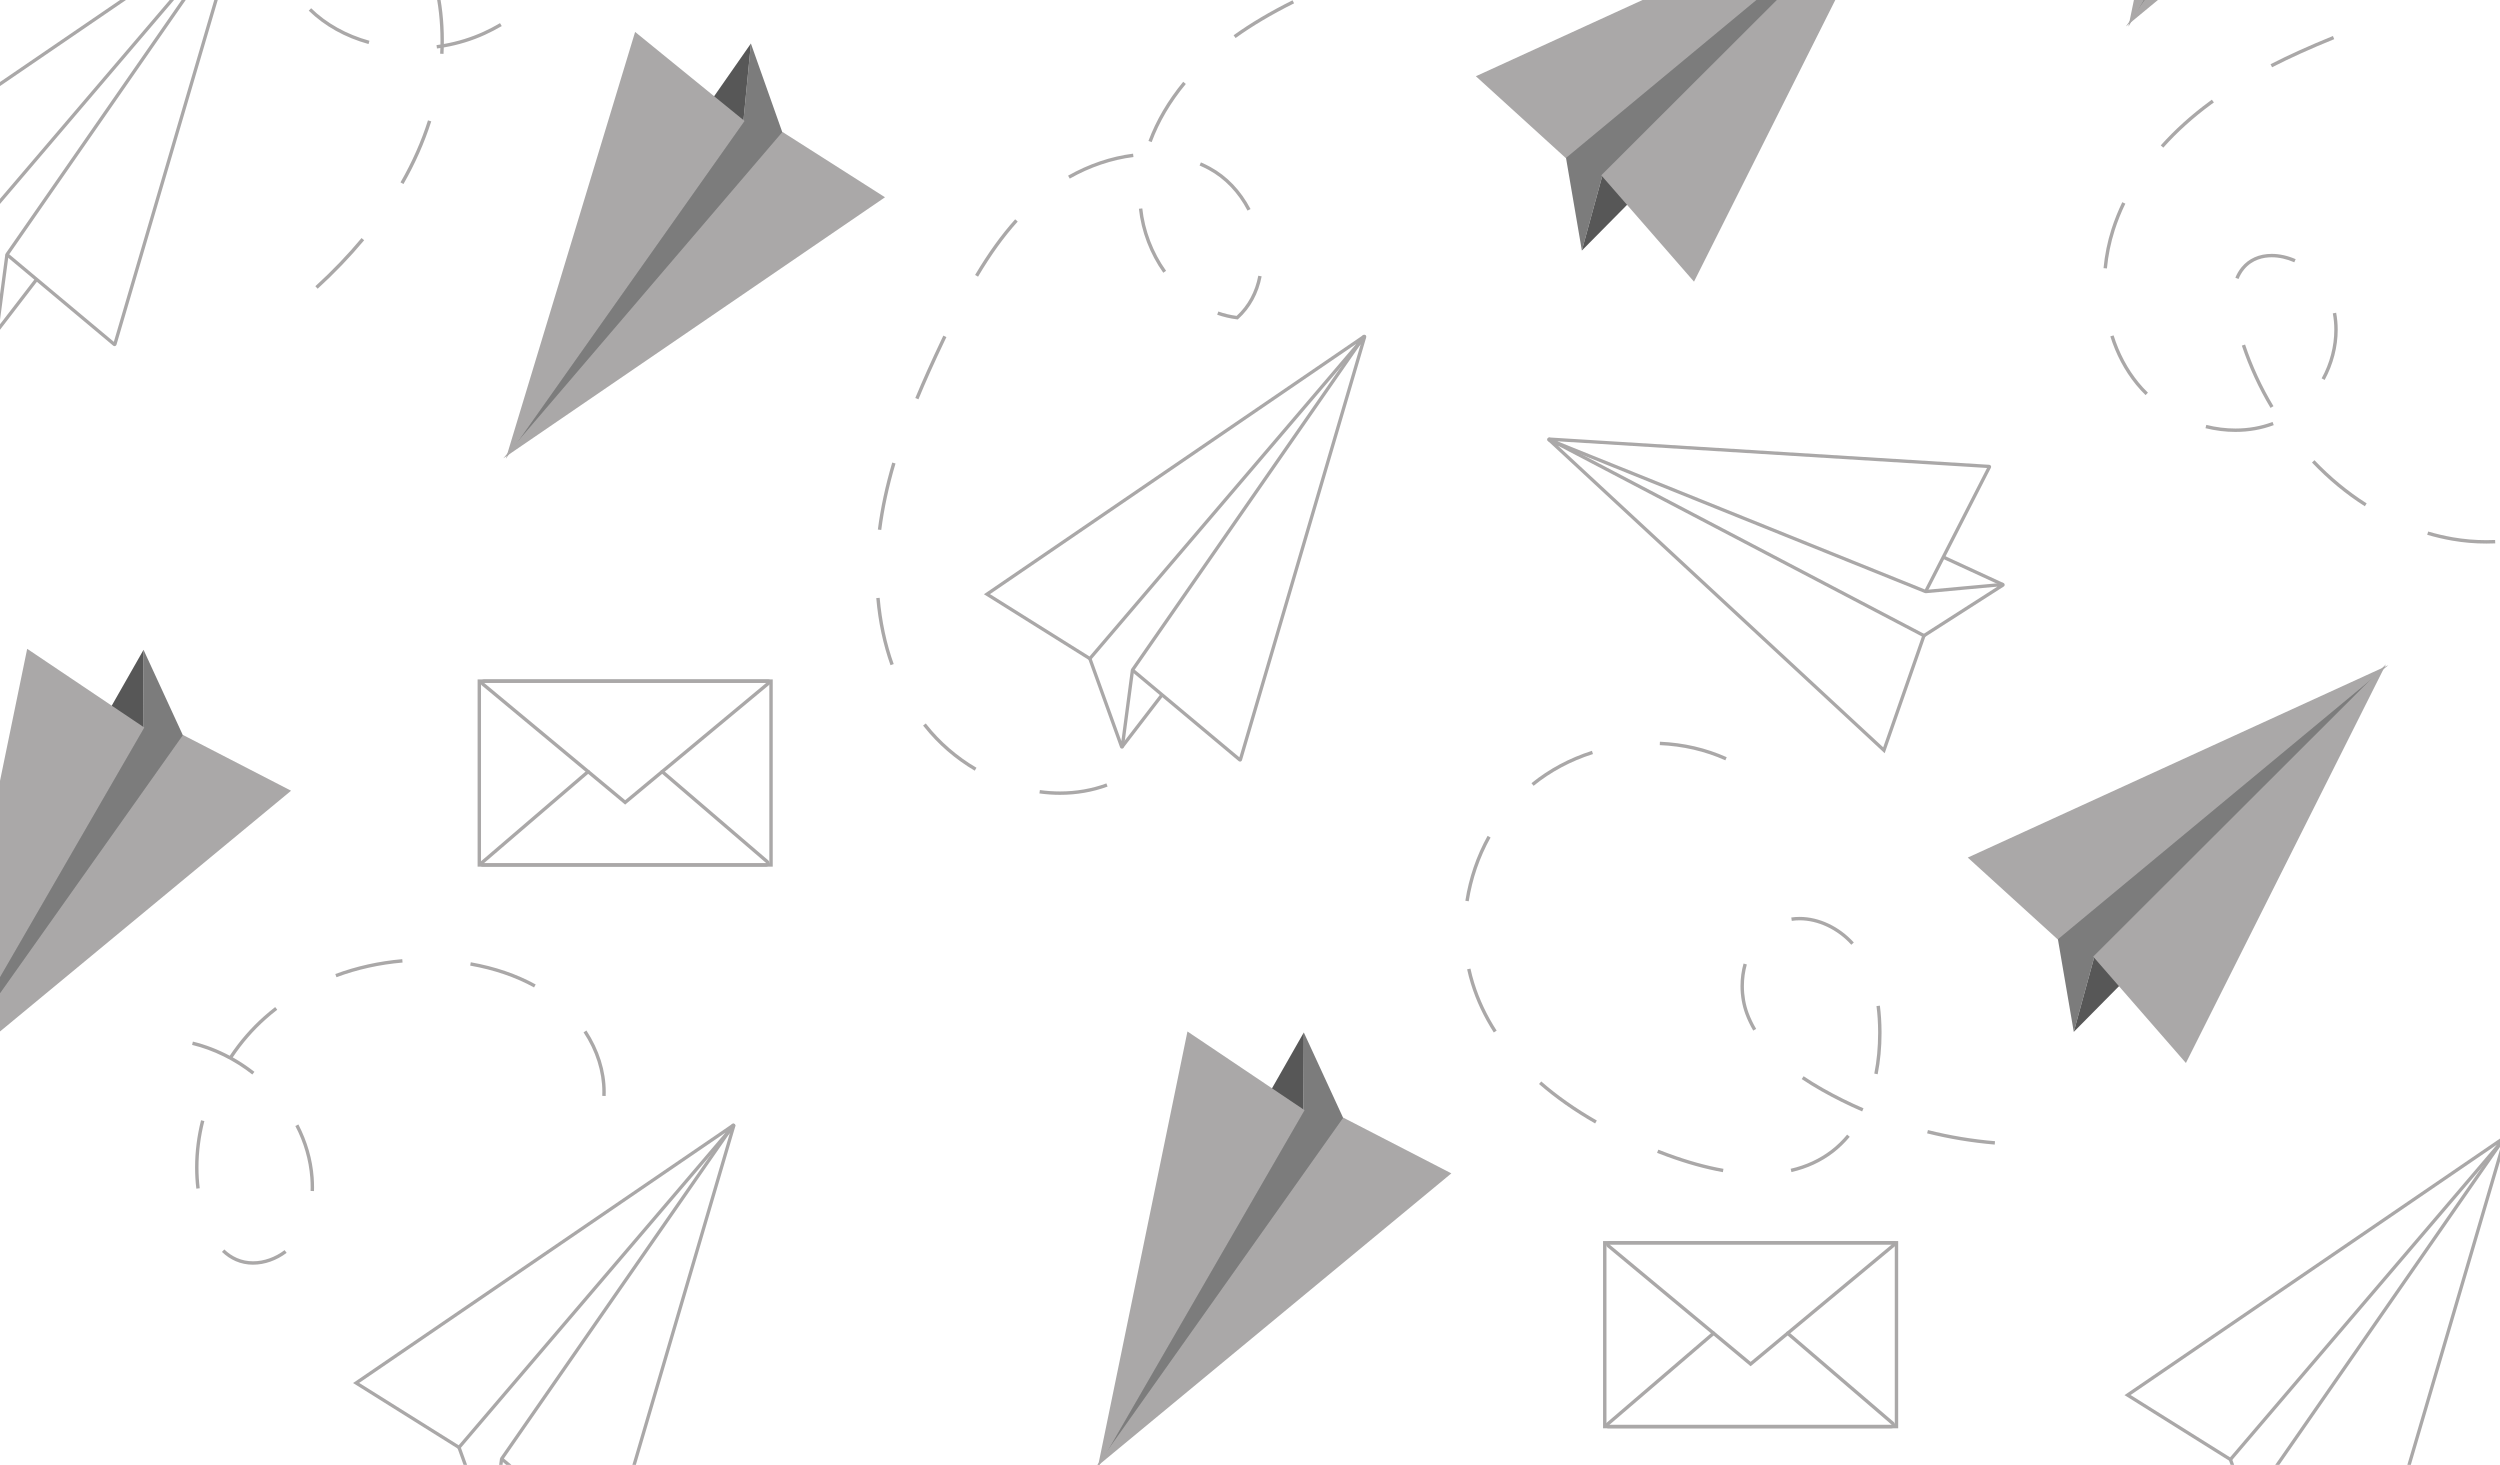 <?xml version="1.0" encoding="UTF-8"?> <svg xmlns="http://www.w3.org/2000/svg" width="512" height="300" viewBox="0 0 512 300" fill="none"> <path d="M223.27 135.336L201.504 121.7L279.139 68.652C279.307 68.537 279.527 68.564 279.662 68.714C279.8 68.865 279.804 69.086 279.672 69.242L223.268 135.334L223.27 135.336ZM202.755 121.676L223.131 134.441L277.763 70.424L202.755 121.676Z" fill="#AAA8A8"></path> <path d="M254.033 155.973C253.913 155.994 253.788 155.962 253.693 155.882L231.764 137.532C231.597 137.392 231.565 137.151 231.688 136.973L279.052 68.74C279.169 68.571 279.389 68.512 279.575 68.602C279.761 68.691 279.854 68.898 279.796 69.097L254.362 155.68C254.322 155.816 254.218 155.921 254.082 155.963C254.066 155.967 254.05 155.972 254.033 155.974V155.973ZM232.391 137.164L253.819 155.094L278.671 70.491L232.391 137.164Z" fill="#AAA8A8"></path> <path d="M229.852 153.316C229.843 153.318 229.833 153.319 229.824 153.32C229.633 153.341 229.453 153.229 229.389 153.047L222.88 135.002L223.526 134.77L229.658 151.772L231.592 137.179L232.272 137.269L230.192 152.961C230.169 153.141 230.03 153.284 229.854 153.316H229.852Z" fill="#AAA8A8"></path> <path d="M237.741 142.055L229.586 152.663L230.13 153.081L238.285 142.473L237.741 142.055Z" fill="#AAA8A8"></path> <path d="M-7.235 50.247L-29 36.611L48.635 -16.436C48.803 -16.551 49.023 -16.524 49.158 -16.375C49.295 -16.223 49.3 -16.002 49.168 -15.847L-7.236 50.246L-7.235 50.247ZM-27.749 36.588L-7.373 49.353L47.259 -14.664L-27.747 36.586L-27.749 36.588Z" fill="#AAA8A8"></path> <path d="M23.53 70.885C23.409 70.906 23.285 70.873 23.189 70.794L1.26 52.443C1.094 52.303 1.062 52.063 1.185 51.885L48.548 -16.348C48.666 -16.517 48.885 -16.576 49.072 -16.487C49.258 -16.397 49.35 -16.19 49.293 -15.991L23.859 70.592C23.818 70.728 23.714 70.833 23.579 70.875C23.562 70.879 23.547 70.883 23.53 70.886V70.885ZM1.887 52.075L23.316 70.006L48.167 -14.597L1.887 52.075Z" fill="#AAA8A8"></path> <path d="M-0.653 68.229C-0.663 68.231 -0.673 68.232 -0.681 68.234C-0.873 68.254 -1.052 68.142 -1.117 67.96L-7.625 49.915L-6.98 49.683L-0.848 66.685L1.087 52.092L1.767 52.182L-0.313 67.874C-0.337 68.054 -0.476 68.197 -0.652 68.229H-0.653Z" fill="#AAA8A8"></path> <path d="M7.249 56.984L-0.906 67.592L-0.362 68.01L7.792 57.403L7.249 56.984Z" fill="#AAA8A8"></path> <path d="M158.257 177.491H97.812V139.145H158.257V177.491ZM98.512 176.791H157.557V139.844H98.512V176.791Z" fill="#AAA8A8"></path> <path d="M156.883 177.491H98.844C98.589 177.491 98.368 177.337 98.278 177.098C98.19 176.858 98.257 176.597 98.45 176.431L120.22 157.761C120.367 157.635 120.588 157.652 120.713 157.799C120.839 157.946 120.822 158.167 120.675 158.293L99.104 176.793H156.88C156.89 176.793 156.899 176.793 156.906 176.773C156.913 176.753 156.906 176.748 156.898 176.741L135.387 158.293C135.24 158.167 135.224 157.946 135.35 157.799C135.475 157.652 135.697 157.635 135.842 157.761L157.353 176.209C157.587 176.409 157.669 176.727 157.561 177.015C157.455 177.305 157.186 177.491 156.878 177.491H156.883Z" fill="#AAA8A8"></path> <path d="M128.035 164.786L127.811 164.6L98.686 140.385C98.456 140.193 98.374 139.888 98.475 139.608C98.577 139.327 98.836 139.145 99.134 139.145H157.359C157.593 139.145 157.796 139.286 157.874 139.506C157.954 139.725 157.889 139.965 157.709 140.113L128.035 164.784V164.786ZM99.134 139.844V139.847L128.035 163.876L156.939 139.844H99.134Z" fill="#AAA8A8"></path> <path d="M388.749 292.516H328.304V254.17H388.749V292.516ZM329.004 291.816H388.049V254.87H329.004V291.816Z" fill="#AAA8A8"></path> <path d="M387.374 292.516H329.335C329.08 292.516 328.859 292.362 328.77 292.123C328.682 291.884 328.749 291.622 328.942 291.457L350.712 272.786C350.858 272.66 351.08 272.677 351.206 272.824C351.332 272.971 351.315 273.192 351.168 273.318L329.597 291.818H387.373C387.382 291.818 387.392 291.818 387.399 291.798C387.406 291.779 387.399 291.773 387.391 291.766L365.88 273.317C365.733 273.191 365.716 272.969 365.842 272.822C365.968 272.675 366.189 272.659 366.336 272.785L387.847 291.234C388.081 291.434 388.164 291.752 388.056 292.04C387.949 292.33 387.681 292.516 387.373 292.516H387.374Z" fill="#AAA8A8"></path> <path d="M358.526 279.811L358.302 279.625L329.177 255.41C328.948 255.218 328.864 254.913 328.966 254.633C329.068 254.352 329.327 254.17 329.625 254.17H387.85C388.084 254.17 388.287 254.311 388.365 254.531C388.444 254.751 388.379 254.989 388.2 255.139L358.526 279.81V279.811ZM329.625 254.87L358.526 278.9L387.43 254.87H329.625Z" fill="#AAA8A8"></path> <path d="M486.279 -66.127L478.141 -83.795L478.056 -67.826L436.287 4.445L486.279 -66.127Z" fill="#7C7C7C"></path> <path d="M436.287 4.444L508.04 -54.905L486.279 -66.127L436.287 4.444Z" fill="#AAA8A8"></path> <path d="M486.223 -66.353L508.355 -54.938L508.151 -54.769L435.38 5.422L486.223 -66.353ZM507.724 -54.869L486.333 -65.902L437.195 3.466L507.724 -54.869Z" fill="#AAA8A8"></path> <path d="M436.287 4.445L454.427 -83.709L478.056 -67.826L436.287 4.445Z" fill="#AAA8A8"></path> <path d="M454.308 -84L478.29 -67.88L478.208 -67.738L435.899 5.468L454.31 -84H454.308ZM477.822 -67.772L454.546 -83.418L436.676 3.42L477.821 -67.772H477.822Z" fill="#AAA8A8"></path> <path d="M456.86 299.357L435.095 285.721L512.73 232.673C512.898 232.558 513.117 232.585 513.253 232.735C513.39 232.886 513.394 233.107 513.263 233.262L456.859 299.355L456.86 299.357ZM436.346 285.697L456.722 298.462L511.354 234.445L436.346 285.697Z" fill="#AAA8A8"></path> <path d="M487.623 319.994C487.503 320.015 487.378 319.983 487.283 319.903L465.354 301.553C465.187 301.413 465.155 301.172 465.278 300.994L512.642 232.761C512.759 232.592 512.979 232.533 513.165 232.623C513.351 232.712 513.444 232.919 513.386 233.118L487.952 319.701C487.912 319.837 487.808 319.942 487.672 319.984C487.655 319.988 487.64 319.993 487.623 319.995V319.994ZM465.981 301.185L487.409 319.115L512.261 234.512L465.981 301.185Z" fill="#AAA8A8"></path> <path d="M463.442 317.337C463.432 317.339 463.422 317.34 463.414 317.341C463.222 317.362 463.043 317.25 462.978 317.068L456.47 299.023L457.115 298.791L463.247 315.793L465.182 301.2L465.862 301.29L463.782 316.982C463.758 317.162 463.619 317.305 463.443 317.337H463.442Z" fill="#AAA8A8"></path> <path d="M94.074 296.881L72.308 283.245L149.943 230.197C150.111 230.082 150.331 230.109 150.466 230.259C150.604 230.41 150.608 230.631 150.476 230.786L94.072 296.879L94.074 296.881ZM73.559 283.221L93.935 295.986L148.567 231.969L73.559 283.221Z" fill="#AAA8A8"></path> <path d="M124.838 317.518C124.718 317.539 124.593 317.507 124.498 317.427L102.569 299.077C102.402 298.937 102.37 298.696 102.493 298.518L149.856 230.285C149.974 230.116 150.194 230.057 150.38 230.147C150.566 230.236 150.658 230.443 150.601 230.642L125.167 317.225C125.126 317.361 125.023 317.466 124.887 317.508C124.87 317.512 124.855 317.516 124.838 317.519V317.518ZM103.196 298.709L124.624 316.639L149.476 232.036L103.196 298.709Z" fill="#AAA8A8"></path> <path d="M100.655 314.861C100.646 314.862 100.636 314.864 100.627 314.865C100.436 314.886 100.256 314.774 100.192 314.592L93.683 296.547L94.329 296.315L100.461 313.317L102.395 298.724L103.075 298.813L100.995 314.506C100.972 314.686 100.833 314.829 100.657 314.861H100.655Z" fill="#AAA8A8"></path> <path d="M275.159 229.117L267.021 211.45L266.935 227.419L225.168 299.689L275.159 229.117Z" fill="#7C7C7C"></path> <path d="M225.168 299.689L296.92 240.34L275.159 229.117L225.168 299.689Z" fill="#AAA8A8"></path> <path d="M275.104 228.892L297.236 240.307L297.032 240.476L224.261 300.666L275.104 228.892ZM296.605 240.375L275.214 229.343L226.076 298.711L296.605 240.375Z" fill="#AAA8A8"></path> <path d="M266.935 227.419L267.02 211.45L260.407 223.059L266.935 227.419Z" fill="#575757"></path> <path d="M225.168 299.689L243.308 211.536L266.935 227.42L225.168 299.689Z" fill="#AAA8A8"></path> <path d="M243.189 211.245L267.17 227.365L267.089 227.506L224.78 300.713L243.191 211.245H243.189ZM266.703 227.473L243.427 211.827L225.557 298.665L266.702 227.473H266.703Z" fill="#AAA8A8"></path> <path d="M37.535 150.751L29.399 133.083L29.313 149.053L-12.455 221.323L37.535 150.751Z" fill="#7C7C7C"></path> <path d="M-12.455 221.323L59.297 161.975L37.535 150.751L-12.455 221.323Z" fill="#AAA8A8"></path> <path d="M37.481 150.525L59.613 161.94L59.409 162.109L-13.362 222.3L37.481 150.525ZM58.982 162.009L37.591 150.976L-11.547 220.344L58.982 162.009Z" fill="#AAA8A8"></path> <path d="M29.313 149.053L29.399 133.083L22.785 144.693L29.313 149.053Z" fill="#575757"></path> <path d="M-12.455 221.323L5.685 133.169L29.313 149.053L-12.455 221.323Z" fill="#AAA8A8"></path> <path d="M5.566 132.878L29.547 148.998L29.465 149.14L-12.844 222.346L5.566 132.878ZM29.08 149.106L5.804 133.46L-12.066 220.298L29.078 149.106H29.08Z" fill="#AAA8A8"></path> <path d="M160.278 27.249L153.785 8.913L152.245 24.808L104.067 92.972L160.278 27.249Z" fill="#7C7C7C"></path> <path d="M104.067 92.972L180.927 40.407L160.278 27.248L104.067 92.972Z" fill="#AAA8A8"></path> <path d="M160.245 27.019L181.246 40.402L181.028 40.551L103.076 93.864L160.246 27.019H160.245ZM180.609 40.413L160.312 27.478L105.058 92.082L180.608 40.413H180.609Z" fill="#AAA8A8"></path> <path d="M152.245 24.808L153.785 8.913L146.141 19.872L152.245 24.808Z" fill="#575757"></path> <path d="M104.067 92.972L130.162 6.838L152.245 24.807L104.067 92.972Z" fill="#AAA8A8"></path> <path d="M130.07 6.537L152.482 24.775L152.388 24.91L103.586 93.957L130.07 6.539V6.537ZM152.007 24.84L130.254 7.138L104.549 91.987L152.007 24.838V24.84Z" fill="#AAA8A8"></path> <path d="M320.683 32.139L323.966 51.312L328.185 35.91L387.247 -23.075L320.683 32.139Z" fill="#7C7C7C"></path> <path d="M387.247 -23.075L302.57 15.662L320.683 32.139L387.247 -23.075Z" fill="#AAA8A8"></path> <path d="M320.677 32.372L302.257 15.614L302.498 15.504L388.377 -23.783L320.677 32.372ZM302.885 15.712L320.688 31.908L386.118 -22.364L302.885 15.712Z" fill="#AAA8A8"></path> <path d="M328.185 35.91L323.966 51.312L333.361 41.811L328.185 35.91Z" fill="#575757"></path> <path d="M387.247 -23.075L346.892 57.372L328.185 35.91L387.247 -23.075Z" fill="#AAA8A8"></path> <path d="M346.931 57.684L327.944 35.902L328.06 35.785L387.888 -23.962L346.931 57.684ZM328.424 35.919L346.853 57.06L386.606 -22.186L328.424 35.919Z" fill="#AAA8A8"></path> <path d="M421.426 192.158L424.71 211.33L428.929 195.929L487.991 136.944L421.426 192.158Z" fill="#7C7C7C"></path> <path d="M487.991 136.944L403.315 175.681L421.426 192.158L487.991 136.944Z" fill="#AAA8A8"></path> <path d="M421.422 192.389L403.002 175.632L403.243 175.521L489.122 136.234L421.422 192.389ZM403.63 175.729L421.433 191.925L486.863 137.652L403.63 175.729Z" fill="#AAA8A8"></path> <path d="M428.929 195.929L424.71 211.33L434.105 201.83L428.929 195.929Z" fill="#575757"></path> <path d="M487.99 136.944L447.635 217.391L428.928 195.929L487.99 136.944Z" fill="#AAA8A8"></path> <path d="M447.675 217.702L428.688 195.919L428.804 195.803L488.632 136.055L447.675 217.702ZM429.168 195.936L447.597 217.077L487.35 137.831L429.168 195.936Z" fill="#AAA8A8"></path> <path d="M394.45 130.016L385.982 154.265L317.038 90.327C316.889 90.189 316.865 89.969 316.982 89.802C317.098 89.636 317.313 89.583 317.494 89.675L394.45 130.016ZM385.679 153.048L393.607 130.349L319.067 91.276L385.679 153.05V153.048Z" fill="#AAA8A8"></path> <path d="M407.751 95.441C407.799 95.555 407.795 95.684 407.739 95.794L394.709 121.248C394.609 121.442 394.383 121.526 394.18 121.445L317.141 90.395C316.949 90.319 316.844 90.117 316.889 89.915C316.935 89.714 317.117 89.578 317.323 89.591L407.392 95.188C407.533 95.197 407.659 95.275 407.729 95.398C407.737 95.412 407.744 95.427 407.751 95.443V95.441ZM394.211 120.716L406.942 95.844L318.934 90.376L394.211 120.716Z" fill="#AAA8A8"></path> <path d="M410.525 119.61C410.529 119.619 410.532 119.628 410.534 119.637C410.597 119.819 410.527 120.019 410.365 120.122L394.214 130.471L393.844 129.892L409.063 120.142L394.404 121.493L394.341 120.81L410.103 119.358C410.285 119.341 410.455 119.444 410.525 119.61Z" fill="#AAA8A8"></path> <path d="M398.124 113.785L397.837 114.408L409.989 120.008L410.276 119.385L398.124 113.785Z" fill="#AAA8A8"></path> <path d="M217.105 162.788C215.713 162.788 214.289 162.69 212.875 162.498L212.969 161.804C214.352 161.992 215.743 162.088 217.104 162.088C220.414 162.088 223.606 161.533 226.59 160.438L226.83 161.094C223.769 162.217 220.497 162.787 217.104 162.787L217.105 162.788ZM199.627 157.837C195.625 155.489 192.037 152.377 189.245 148.837C189.181 148.756 189.117 148.673 189.052 148.591L189.605 148.163C189.668 148.244 189.731 148.323 189.794 148.405C192.532 151.876 196.054 154.93 199.981 157.234L199.627 157.837ZM182.372 136.234C180.856 131.969 179.876 127.346 179.459 122.492L180.156 122.432C180.569 127.227 181.536 131.791 183.031 136L182.372 136.234ZM180.481 108.538L179.786 108.449C180.357 104.006 181.32 99.517 182.73 94.724L183.402 94.922C182.002 99.679 181.046 104.133 180.481 108.538ZM188.098 81.781L187.451 81.514C188.942 77.9 190.676 74.032 192.906 69.341L193.195 68.732L193.827 69.034L193.537 69.642C191.311 74.321 189.583 78.178 188.096 81.781H188.098ZM253.492 65.427L253.334 65.407C251.962 65.238 250.599 64.919 249.28 64.456L249.513 63.795C250.733 64.223 251.993 64.524 253.261 64.692C255.554 62.575 257.087 59.734 257.697 56.468L258.384 56.596C257.735 60.07 256.084 63.087 253.611 65.319L253.492 65.427ZM200.303 56.664L199.701 56.307C202.357 51.828 205.041 48.1 207.906 44.91L208.427 45.378C205.593 48.533 202.936 52.225 200.303 56.664ZM238.242 55.864C235.509 52.029 233.735 47.375 233.248 42.757L233.944 42.683C234.418 47.182 236.147 51.72 238.812 55.457L238.242 55.863V55.864ZM255.488 43.131C253.575 39.461 250.816 36.575 247.508 34.786C246.913 34.464 246.296 34.166 245.673 33.897L245.95 33.255C246.593 33.532 247.23 33.84 247.843 34.172C251.274 36.028 254.132 39.015 256.11 42.809L255.49 43.133L255.488 43.131ZM219.089 36.583L218.743 35.974C222.952 33.587 227.553 32.029 232.047 31.47L232.134 32.164C227.729 32.712 223.218 34.239 219.089 36.582V36.583ZM235.859 29.106L235.202 28.863C236.767 24.654 239.161 20.578 242.318 16.749L242.859 17.195C239.751 20.962 237.395 24.97 235.859 29.106ZM253.048 7.787L252.64 7.219C256.107 4.726 260.055 2.383 264.712 0.057L265.026 0.682C260.403 2.993 256.486 5.317 253.05 7.787H253.048ZM277.767 -5.048L277.497 -5.693C278.481 -6.105 279.465 -6.515 280.448 -6.924L280.716 -6.277C279.734 -5.868 278.751 -5.46 277.767 -5.048Z" fill="#AAA8A8"></path> <path d="M352.842 240.061C349.276 239.429 345.424 238.357 341.395 236.874C340.716 236.623 340.035 236.364 339.367 236.104L339.622 235.451C340.285 235.71 340.963 235.968 341.638 236.216C345.628 237.685 349.439 238.746 352.965 239.371L352.844 240.059L352.842 240.061ZM366.887 240.045L366.73 239.364C369.86 238.646 372.656 237.352 375.042 235.517C376.223 234.609 377.316 233.549 378.293 232.369L378.832 232.816C377.821 234.036 376.69 235.132 375.467 236.073C373.002 237.969 370.115 239.306 366.885 240.047L366.887 240.045ZM408.52 234.413C403.874 234.024 399.215 233.251 394.671 232.114L394.84 231.436C399.349 232.562 403.971 233.329 408.579 233.716L408.52 234.413ZM326.682 230.088C322.386 227.633 318.521 224.914 315.193 222.009L315.653 221.481C318.945 224.356 322.774 227.048 327.029 229.479L326.682 230.086V230.088ZM381.37 227.624C378.492 226.385 375.662 224.977 372.957 223.442C371.538 222.636 370.203 221.811 368.989 220.992L369.381 220.413C370.579 221.222 371.899 222.037 373.303 222.834C375.985 224.357 378.791 225.753 381.645 226.983L381.368 227.626L381.37 227.624ZM384.544 220.007L383.858 219.871C384.376 217.25 384.639 214.463 384.639 211.589C384.639 211.487 384.639 211.385 384.639 211.284C384.628 209.438 384.515 207.676 384.305 206.049L384.999 205.96C385.213 207.614 385.328 209.404 385.341 211.28C385.341 211.383 385.341 211.486 385.341 211.589C385.341 214.509 385.073 217.341 384.547 220.007H384.544ZM305.925 211.453C303.896 208.307 302.324 204.963 301.254 201.515C300.951 200.537 300.686 199.528 300.466 198.516L301.151 198.368C301.366 199.358 301.625 200.348 301.924 201.308C302.973 204.696 304.519 207.981 306.515 211.074L305.927 211.453H305.925ZM359.062 211.067C358.419 209.975 357.876 208.839 357.45 207.69C356.798 205.927 356.452 203.948 356.452 201.966C356.452 200.386 356.662 198.828 357.078 197.332L357.752 197.519C357.355 198.954 357.152 200.449 357.152 201.966C357.152 203.867 357.482 205.762 358.106 207.447C358.518 208.557 359.041 209.656 359.664 210.712L359.061 211.067H359.062ZM379.144 193.49C376.303 190.351 372.346 188.479 368.56 188.479C368.018 188.479 367.479 188.518 366.955 188.595L366.853 187.902C367.41 187.819 367.984 187.779 368.558 187.779C372.539 187.779 376.69 189.738 379.662 193.019L379.143 193.49H379.144ZM300.794 184.582L300.103 184.474C300.837 179.778 302.369 175.306 304.657 171.185L305.269 171.525C303.021 175.575 301.516 179.968 300.794 184.583V184.582ZM314.083 160.934L313.642 160.391C317.253 157.461 321.422 155.233 326.027 153.766L326.239 154.432C321.717 155.872 317.627 158.06 314.083 160.934ZM353.347 155.714C349.186 153.851 344.669 152.804 339.921 152.601L339.951 151.901C344.787 152.109 349.39 153.175 353.633 155.074L353.347 155.713V155.714Z" fill="#AAA8A8"></path> <path d="M509.204 111.324C506.837 111.324 504.484 111.122 502.212 110.725C500.497 110.425 498.774 110.022 497.091 109.527L497.288 108.855C498.947 109.342 500.644 109.739 502.332 110.035C504.565 110.425 506.877 110.624 509.204 110.624C509.799 110.624 510.402 110.611 510.997 110.585L511.026 111.285C510.421 111.31 509.808 111.324 509.204 111.324ZM524.796 108.488L524.554 107.831C528.956 106.211 533.034 103.964 536.677 101.156L537.104 101.711C533.406 104.562 529.264 106.842 524.796 108.488ZM484.318 103.684C480.442 101.221 476.8 98.209 473.494 94.733L474.001 94.25C477.268 97.685 480.865 100.661 484.693 103.093L484.318 103.684ZM546.644 91.402L546.055 91.025C548.614 87.023 550.284 82.708 551.017 78.2L551.709 78.312C550.96 82.915 549.256 87.319 546.646 91.402H546.644ZM457.82 88.46C455.789 88.46 453.725 88.202 451.684 87.695L451.853 87.016C453.84 87.51 455.847 87.76 457.822 87.76C460.491 87.76 463.047 87.306 465.417 86.412L465.664 87.067C463.215 87.992 460.576 88.46 457.822 88.46H457.82ZM465.006 83.541C462.585 79.499 460.607 75.206 459.128 70.783L459.791 70.56C461.255 74.936 463.212 79.182 465.607 83.181L465.006 83.541ZM439.41 80.918C438.713 80.242 438.052 79.524 437.449 78.782C435.124 75.929 433.356 72.601 432.196 68.89L432.864 68.682C433.997 72.307 435.723 75.557 437.992 78.341C438.579 79.061 439.221 79.759 439.898 80.417L439.411 80.919L439.41 80.918ZM476.088 77.816L475.473 77.482C477.169 74.366 478.063 70.92 478.063 67.516C478.063 66.38 477.961 65.257 477.758 64.179L478.445 64.05C478.655 65.171 478.763 66.337 478.763 67.516C478.763 71.036 477.838 74.598 476.088 77.816ZM458.452 57.138L457.802 56.879C458.114 56.098 458.534 55.383 459.049 54.752C460.526 52.946 462.67 51.992 465.249 51.992C466.837 51.992 468.534 52.367 470.153 53.078L469.872 53.719C468.339 53.047 466.741 52.691 465.247 52.691C463.601 52.691 461.283 53.125 459.591 55.195C459.121 55.771 458.737 56.424 458.452 57.14V57.138ZM431.499 54.981L430.802 54.916C431.058 52.194 431.605 49.507 432.431 46.929C433.026 45.07 433.771 43.213 434.643 41.406L435.272 41.709C434.414 43.487 433.682 45.313 433.097 47.142C432.287 49.672 431.748 52.311 431.497 54.98L431.499 54.981ZM443.044 30.241L442.522 29.775C445.401 26.55 448.75 23.527 452.476 20.791C452.648 20.665 452.821 20.539 452.994 20.414L453.404 20.981C453.232 21.104 453.061 21.229 452.891 21.355C449.204 24.062 445.891 27.053 443.045 30.241H443.044ZM465.324 13.775L465.005 13.152C468.739 11.239 472.8 9.403 477.782 7.372L478.046 8.02C473.084 10.044 469.042 11.872 465.324 13.775Z" fill="#AAA8A8"></path> <path d="M65.055 59.132L64.583 58.615C68.052 55.446 71.233 52.127 74.042 48.753L74.58 49.201C71.751 52.6 68.547 55.942 65.055 59.132ZM82.628 37.696L82.021 37.348C84.4 33.2 86.294 28.926 87.65 24.645L88.318 24.857C86.946 29.186 85.033 33.506 82.628 37.696ZM90.836 11.035L90.138 10.998C90.157 10.611 90.174 10.222 90.185 9.832C89.954 9.867 89.723 9.901 89.491 9.932L89.399 9.238C89.667 9.203 89.935 9.163 90.201 9.121C90.205 8.832 90.208 8.543 90.208 8.256C90.208 4.462 89.792 0.74 88.973 -2.807L89.655 -2.964C90.486 0.635 90.907 4.41 90.906 8.258C90.906 8.507 90.905 8.756 90.9 9.007C93.761 8.503 96.496 7.659 99.048 6.488C100.185 5.968 101.313 5.38 102.402 4.74L102.756 5.343C101.646 5.994 100.497 6.595 99.339 7.125C96.692 8.339 93.854 9.21 90.885 9.72C90.873 10.16 90.856 10.599 90.833 11.037L90.836 11.035ZM75.476 9.022C70.686 7.703 66.453 5.339 63.234 2.186L63.724 1.686C66.859 4.757 70.987 7.06 75.662 8.347L75.476 9.022ZM113.444 -3.778L112.907 -4.226C115.894 -7.817 118.237 -11.832 119.87 -16.16L120.525 -15.914C118.864 -11.512 116.483 -7.429 113.446 -3.78L113.444 -3.778ZM56.664 -10.157C56.521 -11.068 56.45 -11.982 56.45 -12.872C56.45 -13.973 56.56 -15.059 56.777 -16.101C57.345 -18.832 58.753 -21.395 60.741 -23.318L61.228 -22.816C59.34 -20.989 58.003 -18.554 57.463 -15.959C57.256 -14.963 57.151 -13.925 57.151 -12.872C57.151 -12.018 57.221 -11.141 57.356 -10.266L56.665 -10.158L56.664 -10.157ZM83.759 -15.604C83.601 -15.859 83.437 -16.115 83.272 -16.369C80.737 -20.245 77.287 -23.338 73.809 -24.857L74.089 -25.498C77.689 -23.926 81.249 -20.739 83.857 -16.751C84.025 -16.493 84.192 -16.232 84.353 -15.973L83.758 -15.603L83.759 -15.604ZM122.74 -29.723H122.39C122.39 -34.3 121.567 -38.868 119.944 -43.309L120.602 -43.548C122.253 -39.03 123.09 -34.383 123.09 -29.736L122.74 -29.722V-29.723ZM113.126 -55.327C110.137 -59.004 106.628 -62.044 102.696 -64.361L103.051 -64.964C107.055 -62.604 110.628 -59.511 113.67 -55.769L113.126 -55.328V-55.327Z" fill="#AAA8A8"></path> <path d="M51.828 259.013C50.569 259.013 49.371 258.769 48.267 258.288C47.251 257.845 46.304 257.207 45.455 256.393L45.939 255.887C46.728 256.645 47.606 257.237 48.547 257.645C49.561 258.088 50.666 258.312 51.828 258.312C54.049 258.312 56.343 257.5 58.283 256.026L58.706 256.583C56.644 258.148 54.2 259.01 51.826 259.01L51.828 259.013ZM64.31 243.932L63.61 243.911C63.619 243.661 63.621 243.405 63.621 243.15C63.621 242.509 63.596 241.85 63.547 241.192C63.274 237.564 62.246 234.001 60.486 230.607L61.108 230.285C62.909 233.765 63.964 237.417 64.244 241.14C64.295 241.815 64.32 242.492 64.32 243.15C64.32 243.412 64.316 243.675 64.307 243.932H64.31ZM40.207 243.438C40.036 242.012 39.951 240.549 39.951 239.091C39.951 235.887 40.362 232.635 41.173 229.426L41.852 229.597C41.055 232.75 40.651 235.944 40.651 239.091C40.651 240.521 40.736 241.956 40.903 243.356L40.209 243.438H40.207ZM124.041 224.461L123.341 224.432C123.353 224.163 123.358 223.889 123.358 223.62C123.358 219.478 122.029 215.262 119.512 211.427L120.097 211.043C122.688 214.992 124.058 219.342 124.058 223.62C124.058 223.9 124.053 224.182 124.04 224.461H124.041ZM51.674 220.06C47.978 217.159 43.713 215.062 39.339 213.997L39.505 213.317C42.088 213.945 44.633 214.926 47.05 216.214C49.05 213.212 51.399 210.506 54.035 208.166C54.781 207.504 55.562 206.857 56.356 206.245L56.782 206.799C56 207.401 55.232 208.038 54.5 208.689C51.924 210.976 49.627 213.619 47.668 216.551C49.213 217.415 50.699 218.406 52.106 219.51L51.674 220.06ZM109.372 202.229C105.595 200.137 101.195 198.634 96.295 197.759L96.418 197.07C101.394 197.958 105.866 199.487 109.711 201.618L109.372 202.229ZM68.911 200.135L68.668 199.479C73.019 197.867 77.634 196.842 82.383 196.436L82.443 197.133C77.757 197.533 73.204 198.544 68.911 200.134V200.135Z" fill="#AAA8A8"></path> </svg> 